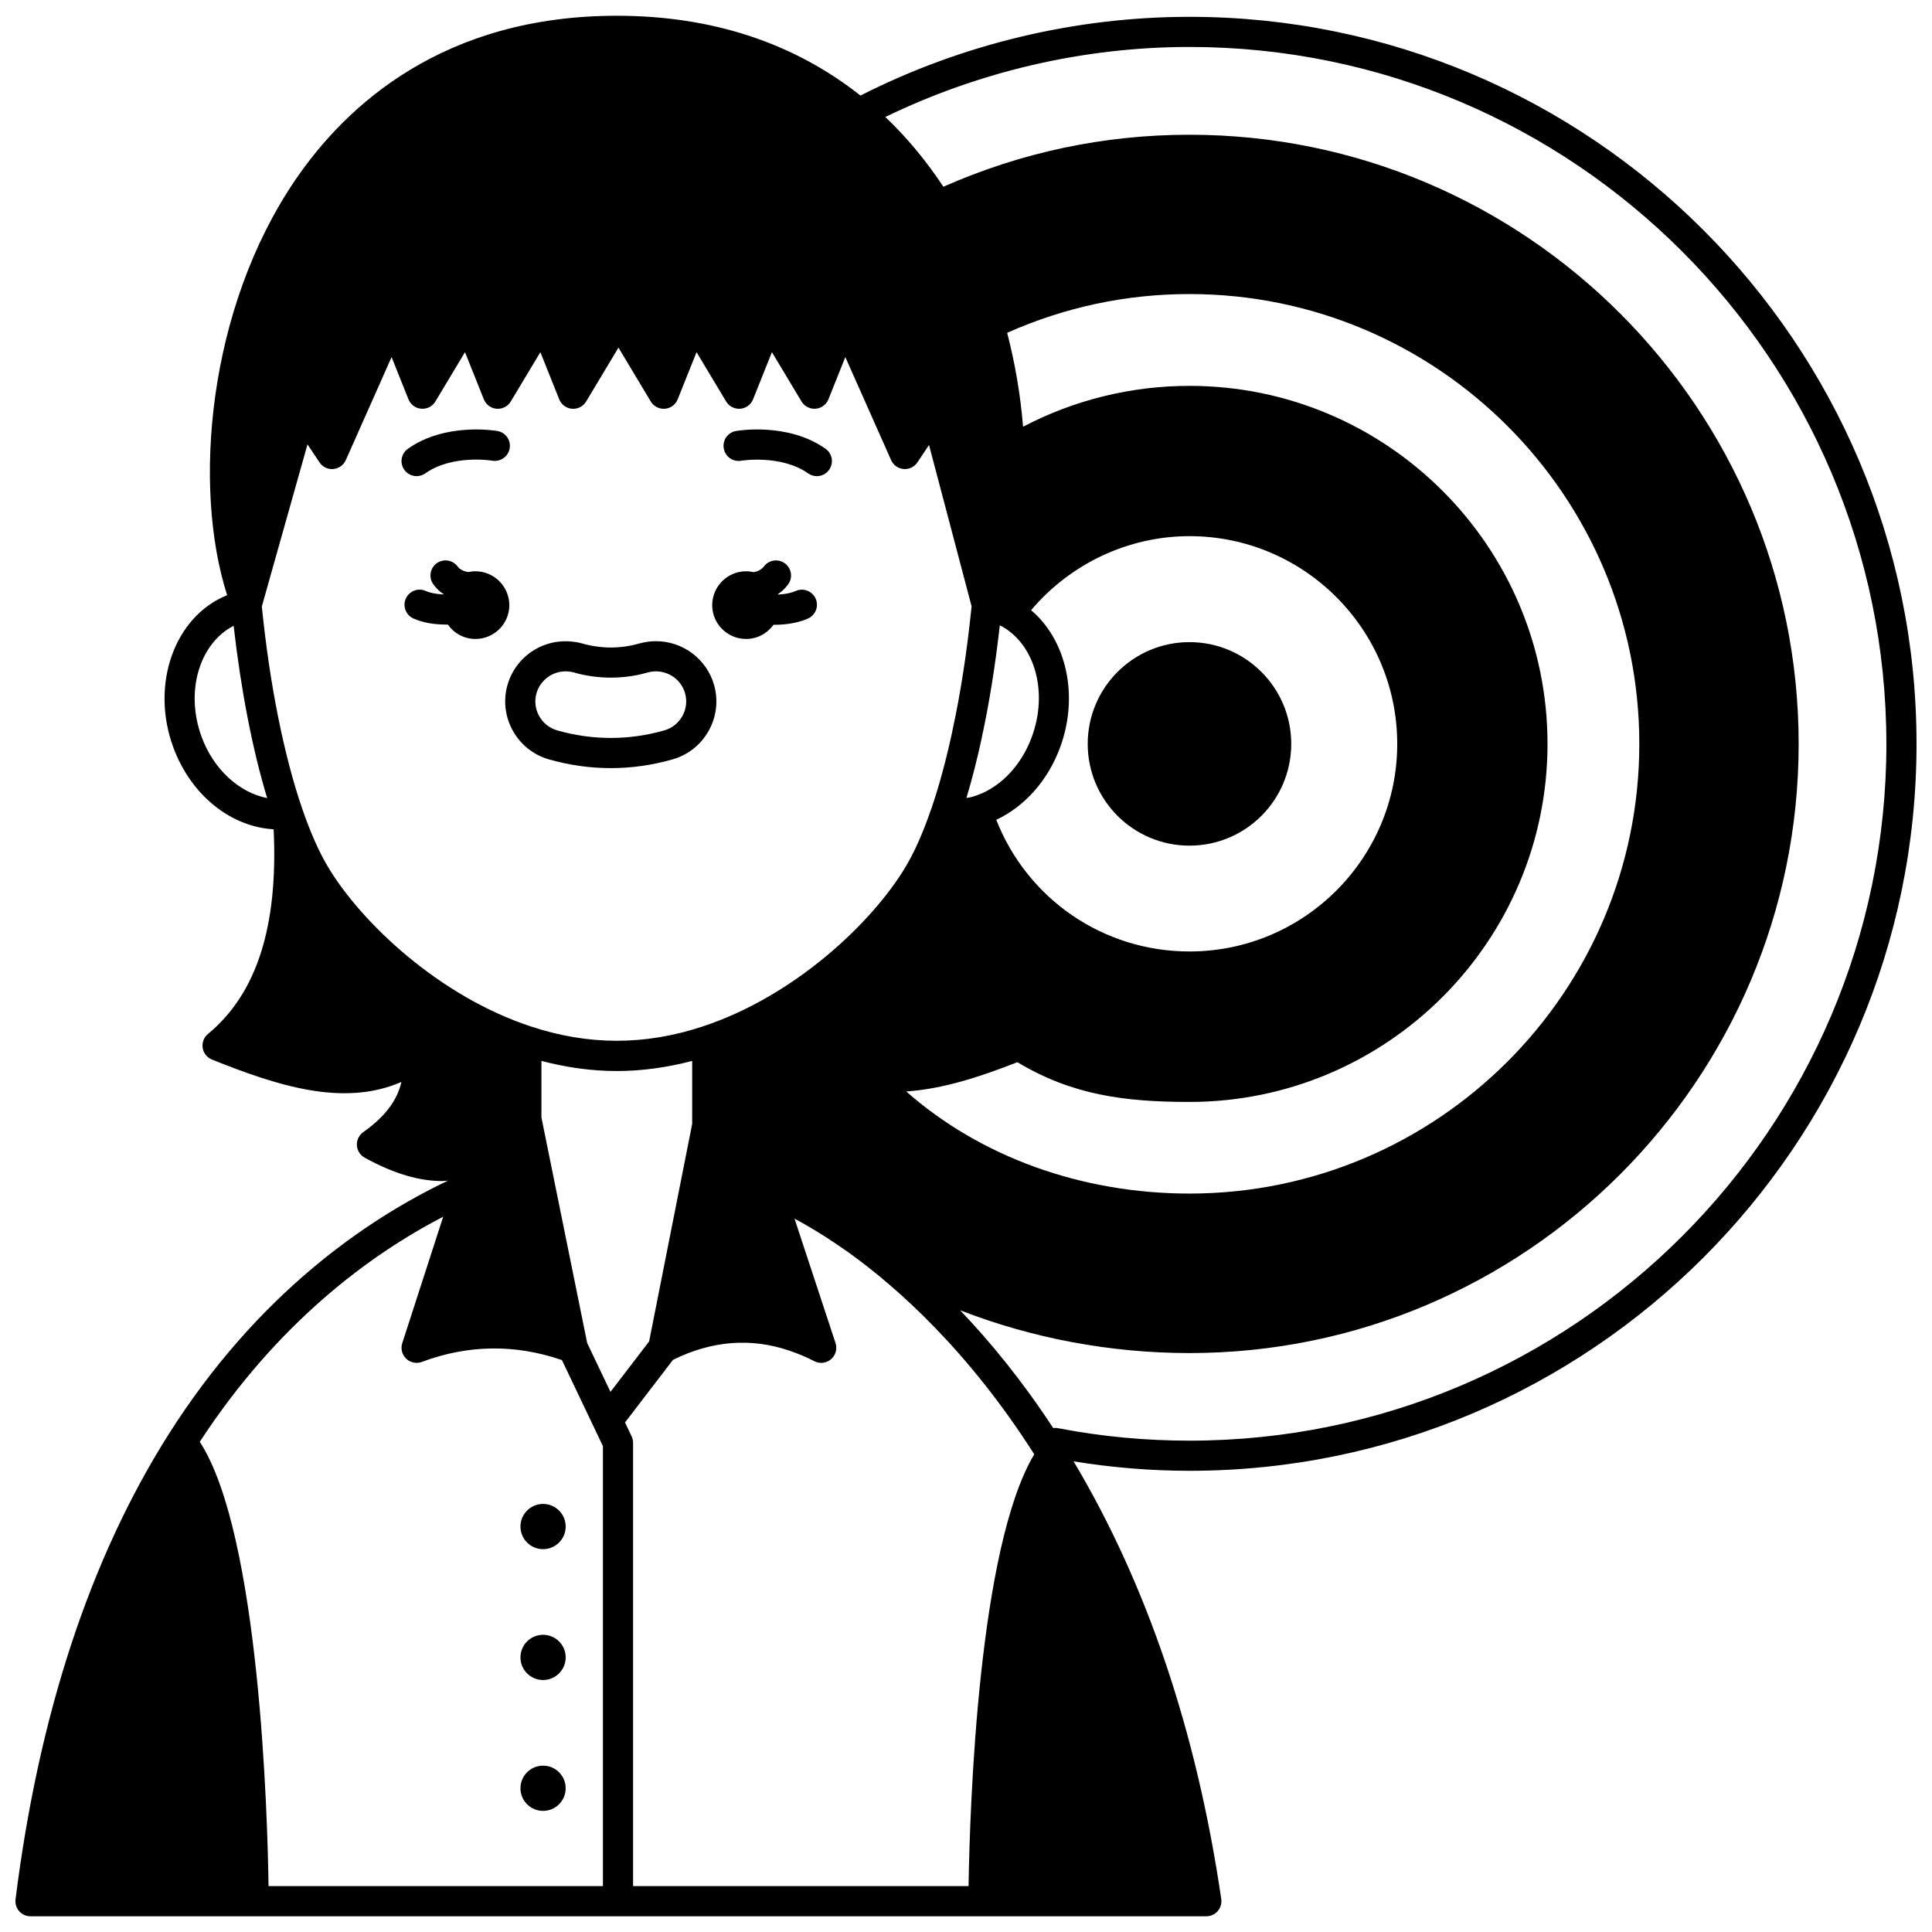 <?xml version="1.0" encoding="UTF-8"?>
<!-- Uploaded to: SVG Find, www.svgrepo.com, Generator: SVG Find Mixer Tools -->
<svg width="800px" height="800px" version="1.1" viewBox="144 144 512 512" xmlns="http://www.w3.org/2000/svg">
 <defs>
  <clipPath id="a">
   <path d="m148.09 148.09h503.81v503.81h-503.81z"/>
  </clipPath>
 </defs>
 <path d="m341.73 313.33c3.004 0 5.637-1.492 7.258-3.758 0.066 0 0.129 0.012 0.195 0.012 0.551 0 1.102-0.016 1.652-0.051 2.789-0.164 5.164-0.691 7.266-1.602 2.019-0.883 2.949-3.234 2.07-5.258-0.879-2.016-3.231-2.953-5.258-2.07-1.227 0.535-2.711 0.848-4.555 0.953-0.062 0.004-0.117-0.004-0.18 0-0.012-0.035-0.02-0.07-0.031-0.109 0.031-0.023 0.066-0.035 0.102-0.059 0.934-0.602 1.805-1.438 2.586-2.481 1.328-1.762 0.965-4.266-0.801-5.59-1.762-1.316-4.266-0.965-5.59 0.801-0.305 0.402-0.496 0.539-0.781 0.738-0.602 0.461-1.305 0.672-1.977 0.766-0.633-0.141-1.281-0.227-1.957-0.227-4.953 0-8.988 4.035-8.988 8.988 0 4.953 4.035 8.945 8.988 8.945z"/>
 <path d="m293.91 548.55c0 3.312-2.684 5.996-5.992 5.996-3.309 0-5.992-2.684-5.992-5.996 0-3.309 2.684-5.992 5.992-5.992 3.309 0 5.992 2.684 5.992 5.992"/>
 <path d="m293.91 583.23c0 3.309-2.684 5.992-5.992 5.992-3.309 0-5.992-2.684-5.992-5.992 0-3.312 2.684-5.992 5.992-5.992 3.309 0 5.992 2.68 5.992 5.992"/>
 <path d="m293.91 617.91c0 3.309-2.684 5.992-5.992 5.992-3.309 0-5.992-2.684-5.992-5.992s2.684-5.992 5.992-5.992c3.309 0 5.992 2.684 5.992 5.992"/>
 <path d="m269.98 295.39c-0.652 0-1.285 0.074-1.898 0.211-0.727-0.113-1.527-0.363-2.277-0.918-0.035-0.023-0.234-0.164-0.539-0.57-1.324-1.77-3.828-2.121-5.59-0.801-1.766 1.324-2.125 3.828-0.801 5.59 0.773 1.039 1.641 1.871 2.352 2.32 0.113 0.082 0.227 0.125 0.336 0.199-0.008 0.023-0.016 0.051-0.023 0.078-0.102-0.004-0.184 0.008-0.285 0.004-1.703-0.066-3.281-0.383-4.445-0.902-2.027-0.883-4.375 0.023-5.269 2.043-0.891 2.016 0.023 4.379 2.043 5.269 2.652 1.172 5.477 1.504 7.324 1.574 0.508 0.023 1.02 0.039 1.527 0.039 0.082 0 0.164-0.012 0.246-0.012 1.617 2.301 4.281 3.816 7.305 3.816 4.953 0 8.988-3.996 8.988-8.949 0-4.953-4.039-8.992-8.992-8.992z"/>
 <path d="m254.41 270.18c0.797 0 1.598-0.238 2.301-0.734 7.195-5.078 17.633-3.383 17.742-3.359 2.164 0.363 4.234-1.074 4.613-3.242 0.387-2.172-1.066-4.246-3.238-4.625-0.562-0.094-13.777-2.324-23.73 4.707-1.801 1.27-2.234 3.762-0.953 5.57 0.773 1.098 2.012 1.684 3.266 1.684z"/>
 <path d="m340.43 266.09c0.098-0.008 10.586-1.684 17.734 3.363 0.703 0.496 1.508 0.734 2.301 0.734 1.25 0 2.488-0.586 3.266-1.691 1.273-1.801 0.848-4.293-0.953-5.57-9.953-7.031-23.176-4.801-23.734-4.707-2.172 0.383-3.625 2.453-3.238 4.625 0.375 2.18 2.441 3.637 4.625 3.246z"/>
 <g clip-path="url(#a)">
  <path d="m651.9 341.14c0-106.25-86.438-192.68-192.68-192.68-30.293 0-60.363 7.242-87.188 20.863-17.688-13.988-39.371-21.148-64.582-21.148-45.895 0-71.645 23.645-85.168 43.48-23.281 34.152-27.273 81.461-18.086 110.07-13.988 5.641-20.395 23.695-14.273 40.32 4.676 12.703 15.234 21.07 26.594 21.727 1.219 25.691-4.434 43.516-17.402 54.234-1.086 0.898-1.617 2.301-1.406 3.695 0.219 1.395 1.156 2.57 2.461 3.094 17 6.805 34.711 12.699 50.207 5.93-1.129 4.996-4.41 9.258-10.121 13.309-1.121 0.797-1.754 2.109-1.68 3.484 0.074 1.371 0.855 2.606 2.059 3.273 7.973 4.398 14.703 6.199 20.52 6.199 0.551 0 1.055-0.082 1.59-0.117-21.488 10.219-50.441 29.93-74.051 67.219-20.793 32.84-34.449 74.309-40.578 123.25-0.145 1.133 0.211 2.277 0.965 3.141 0.758 0.859 1.852 1.352 2.996 1.352h252.52l59.098-0.004c1.164 0 2.262-0.504 3.023-1.387 0.754-0.879 1.094-2.043 0.926-3.191-6.523-44.484-19.727-83.426-39.133-115.98 10.047 1.629 20.34 2.504 30.707 2.504 106.25 0 192.68-86.414 192.68-192.64zm-7.988 0c0 101.81-82.852 184.65-184.69 184.65-11.68 0-23.281-1.09-34.484-3.246-0.102-0.02-0.207-0.035-0.312-0.047-0.449-0.105-0.887-0.094-1.316-0.047-8.203-12.531-16.66-22.84-24.672-31.215 18.945 7.367 39.715 11.344 60.785 11.344 89.016 0 161.44-72.422 161.44-161.43 0-89.016-72.422-161.44-161.44-161.44-22.695 0-44.605 4.676-65.215 13.781-4.566-6.906-9.707-13.098-15.383-18.484 24.945-12.105 52.664-18.559 80.594-18.559 101.84 0 184.69 82.859 184.69 184.7zm-226.66-35.434c10.398-12.312 25.758-19.621 41.977-19.621 30.359 0 55.051 24.695 55.051 55.051 0 30.336-24.695 55.012-55.051 55.012-22.84 0-42.957-13.883-51.207-34.891 7.539-3.535 13.715-10.445 16.926-19.215 5.035-13.676 1.668-28.422-7.695-36.336zm-3.629 119.79c14.449 8.664 28.27 10.527 45.602 10.527 52.32 0 94.883-42.562 94.883-94.883 0-52.32-42.562-94.883-94.883-94.883-15.453 0-30.57 3.731-44.102 10.836-0.684-8.41-2.102-16.738-4.215-24.895 15.258-6.789 31.484-10.27 48.316-10.27 65.734 0 119.21 53.48 119.21 119.21 0 65.711-53.477 119.17-119.21 119.17-28.676 0-55.461-9.77-75.062-27.059 9.742-0.648 19.777-3.949 29.461-7.758zm-9.414-86.074c0.008-0.031-0.004-0.059 0-0.094 1.973-9.027 3.551-18.996 4.75-29.598 0.176 0.094 0.355 0.152 0.539 0.254 8.859 4.953 12.277 17.551 7.945 29.301-2.891 7.902-8.738 13.82-15.668 15.848-0.551 0.168-1.105 0.219-1.66 0.332 1.473-4.902 2.844-10.258 4.094-16.043zm-178.72-77.652 3.176 4.758c0.809 1.211 2.227 1.914 3.664 1.762 1.449-0.121 2.719-1.027 3.312-2.356l12.133-27.305 4.473 11.188c0.566 1.414 1.879 2.383 3.391 2.5 1.574 0.109 2.965-0.629 3.746-1.926l7.844-13.066 4.996 12.496c0.566 1.414 1.879 2.383 3.391 2.5 1.57 0.109 2.965-0.629 3.746-1.926l7.844-13.066 4.996 12.496c0.566 1.414 1.883 2.383 3.391 2.5 1.566 0.109 2.965-0.629 3.746-1.926l8.562-14.281 8.559 14.277c0.777 1.301 2.227 2.039 3.742 1.93 1.516-0.121 2.828-1.086 3.394-2.5l4.996-12.496 7.844 13.066c0.777 1.297 2.191 2.035 3.746 1.926 1.516-0.121 2.824-1.086 3.391-2.5l4.996-12.496 7.844 13.066c0.777 1.297 2.188 2.035 3.746 1.926 1.516-0.121 2.824-1.086 3.391-2.5l4.473-11.188 12.133 27.305c0.59 1.332 1.863 2.238 3.312 2.356 1.434 0.145 2.852-0.555 3.664-1.762l3.07-4.602 11.285 42.754c-1.207 11.93-2.918 23.027-5.086 32.965-0.008 0.027 0.004 0.055 0 0.082 0 0.004 0 0.004-0.004 0.004-1.648 7.66-3.516 14.555-5.547 20.492-0.047 0.102-0.086 0.207-0.125 0.316-2.102 6.148-4.391 11.293-6.797 15.293-8.832 14.727-29.414 34.211-53.758 42.207-15.258 5.035-30.16 5.039-45.438-0.004-24.328-7.992-44.914-27.48-53.754-42.207-2.379-3.941-4.676-9.121-6.84-15.383-4.887-14.16-8.691-33.219-10.746-53.727zm74.121 238.14-12.129-59.781v-14.977c6.703 1.758 13.398 2.68 19.977 2.68s13.281-0.926 19.977-2.68v16.699l-11.41 57.641-10.242 13.371zm11.77 24.719-1.746-3.664 12.703-16.578c10.293-5.113 20.707-5.938 30.965-2.418 0.023 0.008 0.047 0.012 0.066 0.02 0.039 0.012 0.074 0.02 0.117 0.031 0.039 0.016 0.066 0.051 0.113 0.062 2.098 0.711 4.184 1.594 6.195 2.637 0.582 0.301 1.211 0.449 1.836 0.449 0.926 0 1.855-0.324 2.59-0.953 1.238-1.055 1.715-2.75 1.207-4.285l-10.871-32.984c3.617 1.941 7.289 4.156 11.02 6.691 0.004 0.004 0.012 0.004 0.016 0.008 0.008 0.004 0.012 0.016 0.02 0.02 1.027 0.68 2.051 1.398 3.074 2.109l0.395 0.277 0.004 0.004c12.828 9.25 31.598 25.977 49 53.348-14.77 24.691-17.055 92.789-17.406 114.43h-88.906v-117.49c0-0.59-0.133-1.184-0.391-1.719zm-113.95-185.35c-4.426-12.031-0.578-24.777 8.488-29.441 1.918 16.938 4.988 32.789 8.883 45.66-7.356-1.434-14.188-7.551-17.371-16.219zm64.023 127.16-10.848 33.508c-0.473 1.453-0.07 3.059 1.039 4.113 0.754 0.727 1.75 1.105 2.762 1.105 0.473 0 0.941-0.082 1.402-0.25 12.305-4.598 24.781-4.731 37.113-0.48l10.863 22.809v116.59h-88.617c-0.254-17.879-2.277-93.246-18.223-117.74 20.621-31.594 45.094-49.586 64.508-59.66z"/>
 </g>
 <path d="m486.19 341.14c0 14.891-12.074 26.965-26.969 26.965-14.891 0-26.965-12.074-26.965-26.965 0-14.895 12.074-26.969 26.965-26.969 14.895 0 26.969 12.074 26.969 26.969"/>
 <path d="m289.5 345.25c5.367 1.535 10.871 2.309 16.363 2.309s10.996-0.773 16.348-2.309c4.098-1.16 7.508-3.852 9.59-7.574 2.086-3.731 2.598-8.043 1.438-12.137-1.926-6.84-8.254-11.617-15.395-11.617-1.41 0-2.809 0.188-4.398 0.598-4.902 1.426-10.168 1.457-15.293-0.031-8.883-2.301-17.316 2.844-19.672 11.051-2.391 8.473 2.555 17.312 11.02 19.711zm-3.332-17.523c0.984-3.418 4.152-5.812 7.711-5.812 0.723 0 1.461 0.102 2.156 0.281 6.359 1.859 13.414 1.824 19.543 0.031 0.809-0.211 1.551-0.312 2.269-0.312 3.57 0 6.738 2.387 7.703 5.801 0.578 2.047 0.324 4.199-0.723 6.059-1.043 1.867-2.75 3.211-4.805 3.793-9.297 2.664-19.02 2.656-28.332 0-4.238-1.203-6.715-5.621-5.523-9.84z"/>
</svg>